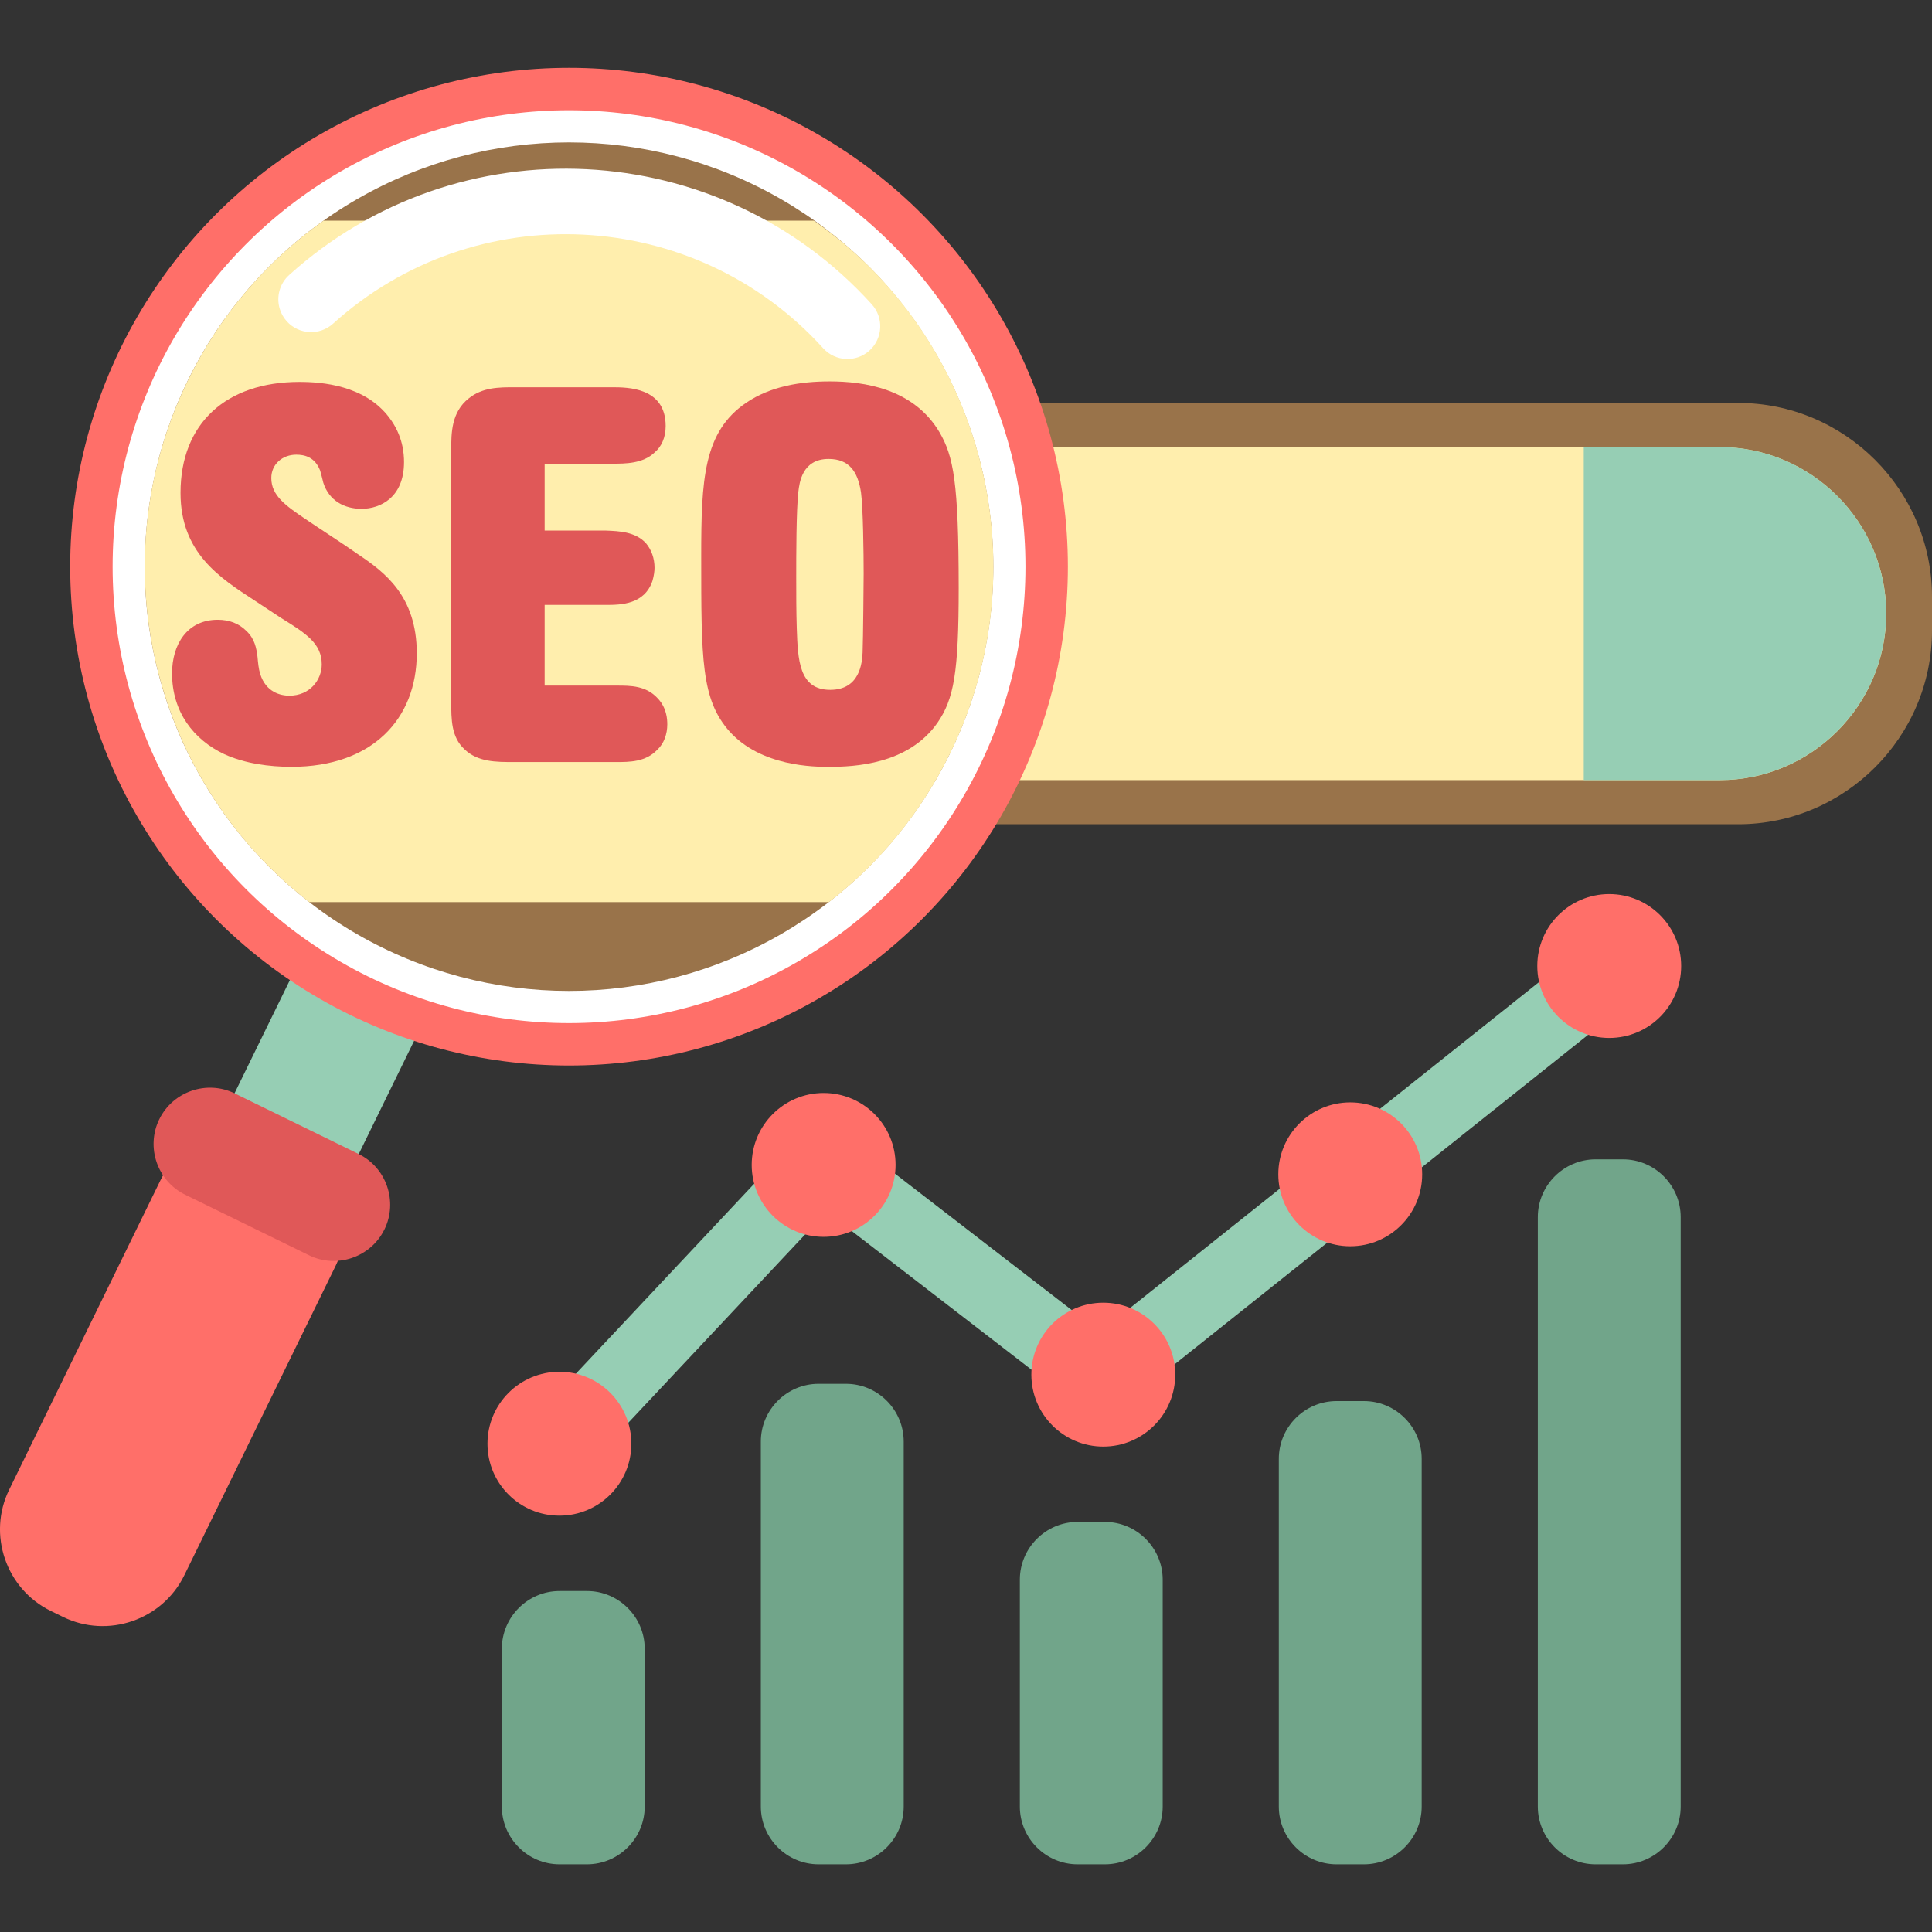 <?xml version="1.0" encoding="utf-8"?>
<!-- Generator: Adobe Illustrator 18.0.0, SVG Export Plug-In . SVG Version: 6.00 Build 0)  -->
<!DOCTYPE svg PUBLIC "-//W3C//DTD SVG 1.1//EN" "http://www.w3.org/Graphics/SVG/1.1/DTD/svg11.dtd">
<svg version="1.1" id="ecommerce_1_" xmlns="http://www.w3.org/2000/svg" xmlns:xlink="http://www.w3.org/1999/xlink" x="0px"
	 y="0px" viewBox="0 0 115 115" style="enable-background:new 0 0 115 115;" xml:space="preserve">
<rect x="0" y="0" width="115" height="115" fill="#333333" stroke="none"/>
<style type="text/css">
	.st0{fill:#FFEEAD;}
	.st1{fill:#C9B77D;}
	.st2{fill:#99734A;}
	.st3{fill:#FF6F69;}
	.st4{fill:#96CEB4;}
	.st5{fill:none;}
	.st6{fill:#AA9865;}
	.st7{fill:#71A58A;}
	.st8{fill:#FFCC5C;}
	.st9{fill:#825E3B;}
	.st10{fill:#639376;}
	.st11{fill:#E05858;}
	.st12{fill:#C1821E;}
	.st13{fill:#D6A041;}
	.st14{fill:#B28559;}
	.st15{fill:#BF4343;}
	.st16{fill:#D3C089;}
	.st17{fill:#7C5C3C;}
	.st18{fill:#FDCC5C;}
	.st19{fill:#FFFFFF;}
</style>
<g id="SEO_1_">
	<g>
		<g>
			<g>
				<path class="st4" d="M98.257,55.893c-0.737-0.925-2.082-1.074-3.004-0.34L65.48,79.28L50.275,67.549
					c-0.872-0.674-2.111-0.573-2.864,0.229L31.739,84.472c-0.808,0.861-0.765,2.214,0.095,3.022
					c0.413,0.387,0.938,0.579,1.463,0.579c0.569,0,1.138-0.227,1.558-0.674L49.2,72.119l14.995,11.569
					c0.78,0.602,1.868,0.593,2.638-0.02l31.085-24.772C98.841,58.161,98.993,56.816,98.257,55.893z"/>
			</g>
		</g>
		<g>
			<g>
				<path class="st7" d="M34.939,94.703h-1.632c-1.89,0-3.436,1.546-3.436,3.436v9.396c0,1.89,1.546,3.436,3.436,3.436h1.632
					c1.89,0,3.436-1.546,3.436-3.436v-9.396C38.375,96.249,36.829,94.703,34.939,94.703z"/>
			</g>
		</g>
		<g>
			<g>
				<path class="st7" d="M50.356,82.37h-1.632c-1.89,0-3.436,1.546-3.436,3.436v21.729c0,1.89,1.546,3.436,3.436,3.436h1.632
					c1.89,0,3.436-1.546,3.436-3.436V85.806C53.791,83.916,52.245,82.37,50.356,82.37z"/>
			</g>
		</g>
		<g>
			<g>
				<path class="st7" d="M65.772,90.592H64.14c-1.89,0-3.435,1.546-3.435,3.436v13.507c0,1.89,1.546,3.436,3.435,3.436h1.632
					c1.89,0,3.436-1.546,3.436-3.436V94.028C69.207,92.138,67.661,90.592,65.772,90.592z"/>
			</g>
		</g>
		<g>
			<g>
				<path class="st7" d="M81.188,83.398h-1.632c-1.89,0-3.436,1.546-3.436,3.436v20.701c0,1.89,1.546,3.436,3.436,3.436h1.632
					c1.89,0,3.436-1.546,3.436-3.436V86.833C84.624,84.944,83.078,83.398,81.188,83.398z"/>
			</g>
		</g>
		<g>
			<g>
				<path class="st7" d="M96.605,69.009h-1.632c-1.89,0-3.436,1.546-3.436,3.436v35.09c0,1.89,1.546,3.436,3.436,3.436h1.632
					c1.89,0,3.436-1.546,3.436-3.436v-35.09C100.04,70.555,98.494,69.009,96.605,69.009z"/>
			</g>
		</g>
		<g>
			<g>
				<circle class="st3" cx="33.298" cy="85.935" r="4.282"/>
			</g>
		</g>
		<g>
			<g>
				<circle class="st3" cx="49.026" cy="69.34" r="4.282"/>
			</g>
		</g>
		<g>
			<g>
				<circle class="st3" cx="65.672" cy="81.824" r="4.282"/>
			</g>
		</g>
		<g>
			<g>
				<circle class="st3" cx="80.372" cy="69.9" r="4.282"/>
			</g>
		</g>
		<g>
			<g>
				<circle class="st3" cx="95.788" cy="57.5" r="4.282"/>
			</g>
		</g>
	</g>
	<g>
		<g>
			<path class="st2" d="M103.466,23.985H43.803c-6.344,0-11.534,5.19-11.534,11.534v2.009c0,6.344,5.19,11.534,11.534,11.534h59.663
				c6.344,0,11.534-5.19,11.534-11.534v-2.009C115,29.175,109.81,23.985,103.466,23.985z"/>
		</g>
	</g>
	<g>
		<g>
			<path class="st0" d="M102.363,26.613H44.906c-5.451,0-9.911,4.46-9.911,9.911c0,5.451,4.46,9.911,9.911,9.911h57.458
				c5.451,0,9.911-4.46,9.911-9.911C112.274,31.072,107.814,26.613,102.363,26.613z"/>
		</g>
	</g>
	<g>
		<g>
			<path class="st4" d="M102.363,26.612h-8.091v19.822h8.091c5.451,0,9.911-4.46,9.911-9.911
				C112.274,31.072,107.814,26.612,102.363,26.612z"/>
		</g>
	</g>
	<g>
		<g>
			<g>
				<g>
					<path class="st4" d="M25.749,52.296l-1.546-0.756c-1.608-0.786-3.567-0.114-4.354,1.494l-7.408,15.149
						c-0.786,1.608-0.114,3.567,1.494,4.354l1.546,0.756c1.608,0.786,3.567,0.114,4.354-1.494l7.408-15.149
						C28.029,55.042,27.357,53.083,25.749,52.296z"/>
				</g>
			</g>
			<g>
				<g>
					<path class="st3" d="M17.496,68.138l-0.73-0.357c-2.666-1.304-5.913-0.189-7.217,2.476L0.545,88.672
						c-1.304,2.666-0.189,5.913,2.477,7.217l0.73,0.357c2.666,1.304,5.913,0.189,7.217-2.477l9.005-18.414
						C21.277,72.689,20.162,69.441,17.496,68.138z"/>
				</g>
			</g>
			<g>
				<g>
					<g>
						<circle class="st3" cx="33.871" cy="33.73" r="29.693"/>
					</g>
				</g>
				<g>
					<g>
						<circle class="st19" cx="33.871" cy="33.73" r="27.168"/>
					</g>
				</g>
				<g>
					<g>
						<circle class="st2" cx="33.871" cy="33.73" r="25.254"/>
					</g>
				</g>
				<g>
					<g>
						<path class="st0" d="M48.443,13.134H19.257c-3.336,2.363-6.145,5.57-8.068,9.501C5.833,33.588,9.126,46.523,18.41,53.698
							h30.93c2.977-2.295,5.46-5.269,7.223-8.874C62.084,33.532,58.402,20.023,48.443,13.134z"/>
					</g>
				</g>
				<g>
					<g>
						<g>
							<path class="st11" d="M21.33,33.005c-0.852-0.601-2.274-1.517-3.159-2.117c-1.169-0.791-2.022-1.391-2.022-2.434
								c0-0.821,0.663-1.39,1.486-1.39c0.474,0,1.105,0.127,1.422,0.948c0.063,0.221,0.127,0.474,0.189,0.727
								c0.348,1.075,1.264,1.548,2.275,1.548c1.106,0,2.528-0.664,2.528-2.781c0-0.506-0.064-1.58-0.885-2.655
								c-1.454-1.926-4.013-2.117-5.34-2.117c-4.36,0-7.079,2.465-7.079,6.605c0,3.571,2.339,5.055,4.424,6.415
								c0.538,0.347,1.042,0.695,1.58,1.042c1.484,0.916,2.402,1.516,2.402,2.749c0,0.916-0.695,1.864-1.928,1.864
								c-0.506,0-1.39-0.189-1.737-1.295c-0.096-0.316-0.126-0.663-0.158-1.011c-0.064-0.506-0.158-1.075-0.663-1.548
								c-0.443-0.443-1.012-0.664-1.707-0.664c-1.833,0-2.717,1.486-2.717,3.191c0,2.307,1.295,3.95,3.097,4.803
								c1.231,0.569,2.717,0.759,4.013,0.759c4.804,0,7.457-2.844,7.457-6.763C24.806,35.469,22.879,34.047,21.33,33.005z"/>
						</g>
					</g>
					<g>
						<g>
							<path class="st11" d="M39.149,41.568c-0.695-0.759-1.611-0.759-2.432-0.759h-4.298v-4.802h3.665
								c0.885,0,2.275-0.032,2.749-1.422c0.095-0.317,0.127-0.6,0.127-0.791c0-0.569-0.189-1.074-0.506-1.454
								c-0.631-0.695-1.611-0.726-2.37-0.758h-3.665v-3.982h4.045c0.759,0,1.801,0,2.496-0.663c0.411-0.347,0.663-0.885,0.663-1.58
								c0-2.306-2.274-2.306-3.191-2.306h-5.814c-0.916,0-1.896,0-2.717,0.663c-1.042,0.822-1.042,2.085-1.042,3.065v14.948
								c0,1.105,0,2.148,0.79,2.874c0.791,0.759,1.864,0.759,2.938,0.759h6.067c0.823,0,1.771,0,2.466-0.727
								c0.41-0.379,0.6-0.948,0.6-1.516C39.719,42.801,39.687,42.137,39.149,41.568z"/>
						</g>
					</g>
					<g>
						<g>
							<g>
								<path class="st11" d="M55.927,25.737c-1.548-2.623-4.519-3.034-6.541-3.034c-1.739,0-3.508,0.285-4.962,1.265
									c-2.559,1.737-2.685,4.581-2.685,9.164c0,6.129,0,8.499,1.675,10.395c1.896,2.118,5.087,2.118,5.941,2.118
									c1.454,0,4.708-0.126,6.447-2.623c0.978-1.422,1.263-2.97,1.263-8.027C57.064,28.675,56.749,27.158,55.927,25.737z
									 M51.345,38.851c-0.032,0.601-0.158,2.211-1.928,2.211c-1.864,0-1.926-1.801-1.99-3.665
									c-0.032-1.012-0.032-2.022-0.032-3.034c0-1.264,0-3.981,0.126-5.087c0.064-0.536,0.221-1.958,1.801-1.958
									c1.201,0,1.739,0.727,1.928,1.991c0.126,0.916,0.158,3.633,0.158,4.834C51.409,34.236,51.377,38.124,51.345,38.851z"/>
							</g>
						</g>
					</g>
				</g>
			</g>
			<g>
				<g>
					<path class="st11" d="M21.345,68.689l-7.376-3.607c-1.658-0.811-3.678-0.117-4.489,1.541c-0.811,1.658-0.118,3.678,1.54,4.489
						l7.376,3.607c1.658,0.811,3.678,0.117,4.489-1.541C23.696,71.52,23.003,69.5,21.345,68.689z"/>
				</g>
			</g>
		</g>
		<g>
			<g>
				<path class="st19" d="M51.891,18.113c-9.082-10.041-24.64-10.821-34.682-1.741c-0.57,0.517-0.765,1.295-0.565,1.988
					c0.08,0.276,0.222,0.539,0.427,0.767c0.723,0.799,1.955,0.86,2.755,0.138c8.446-7.638,21.532-6.982,29.172,1.465
					c0.723,0.799,1.956,0.859,2.755,0.138C52.551,20.145,52.614,18.914,51.891,18.113z"/>
			</g>
		</g>
	</g>
</g>
</svg>
